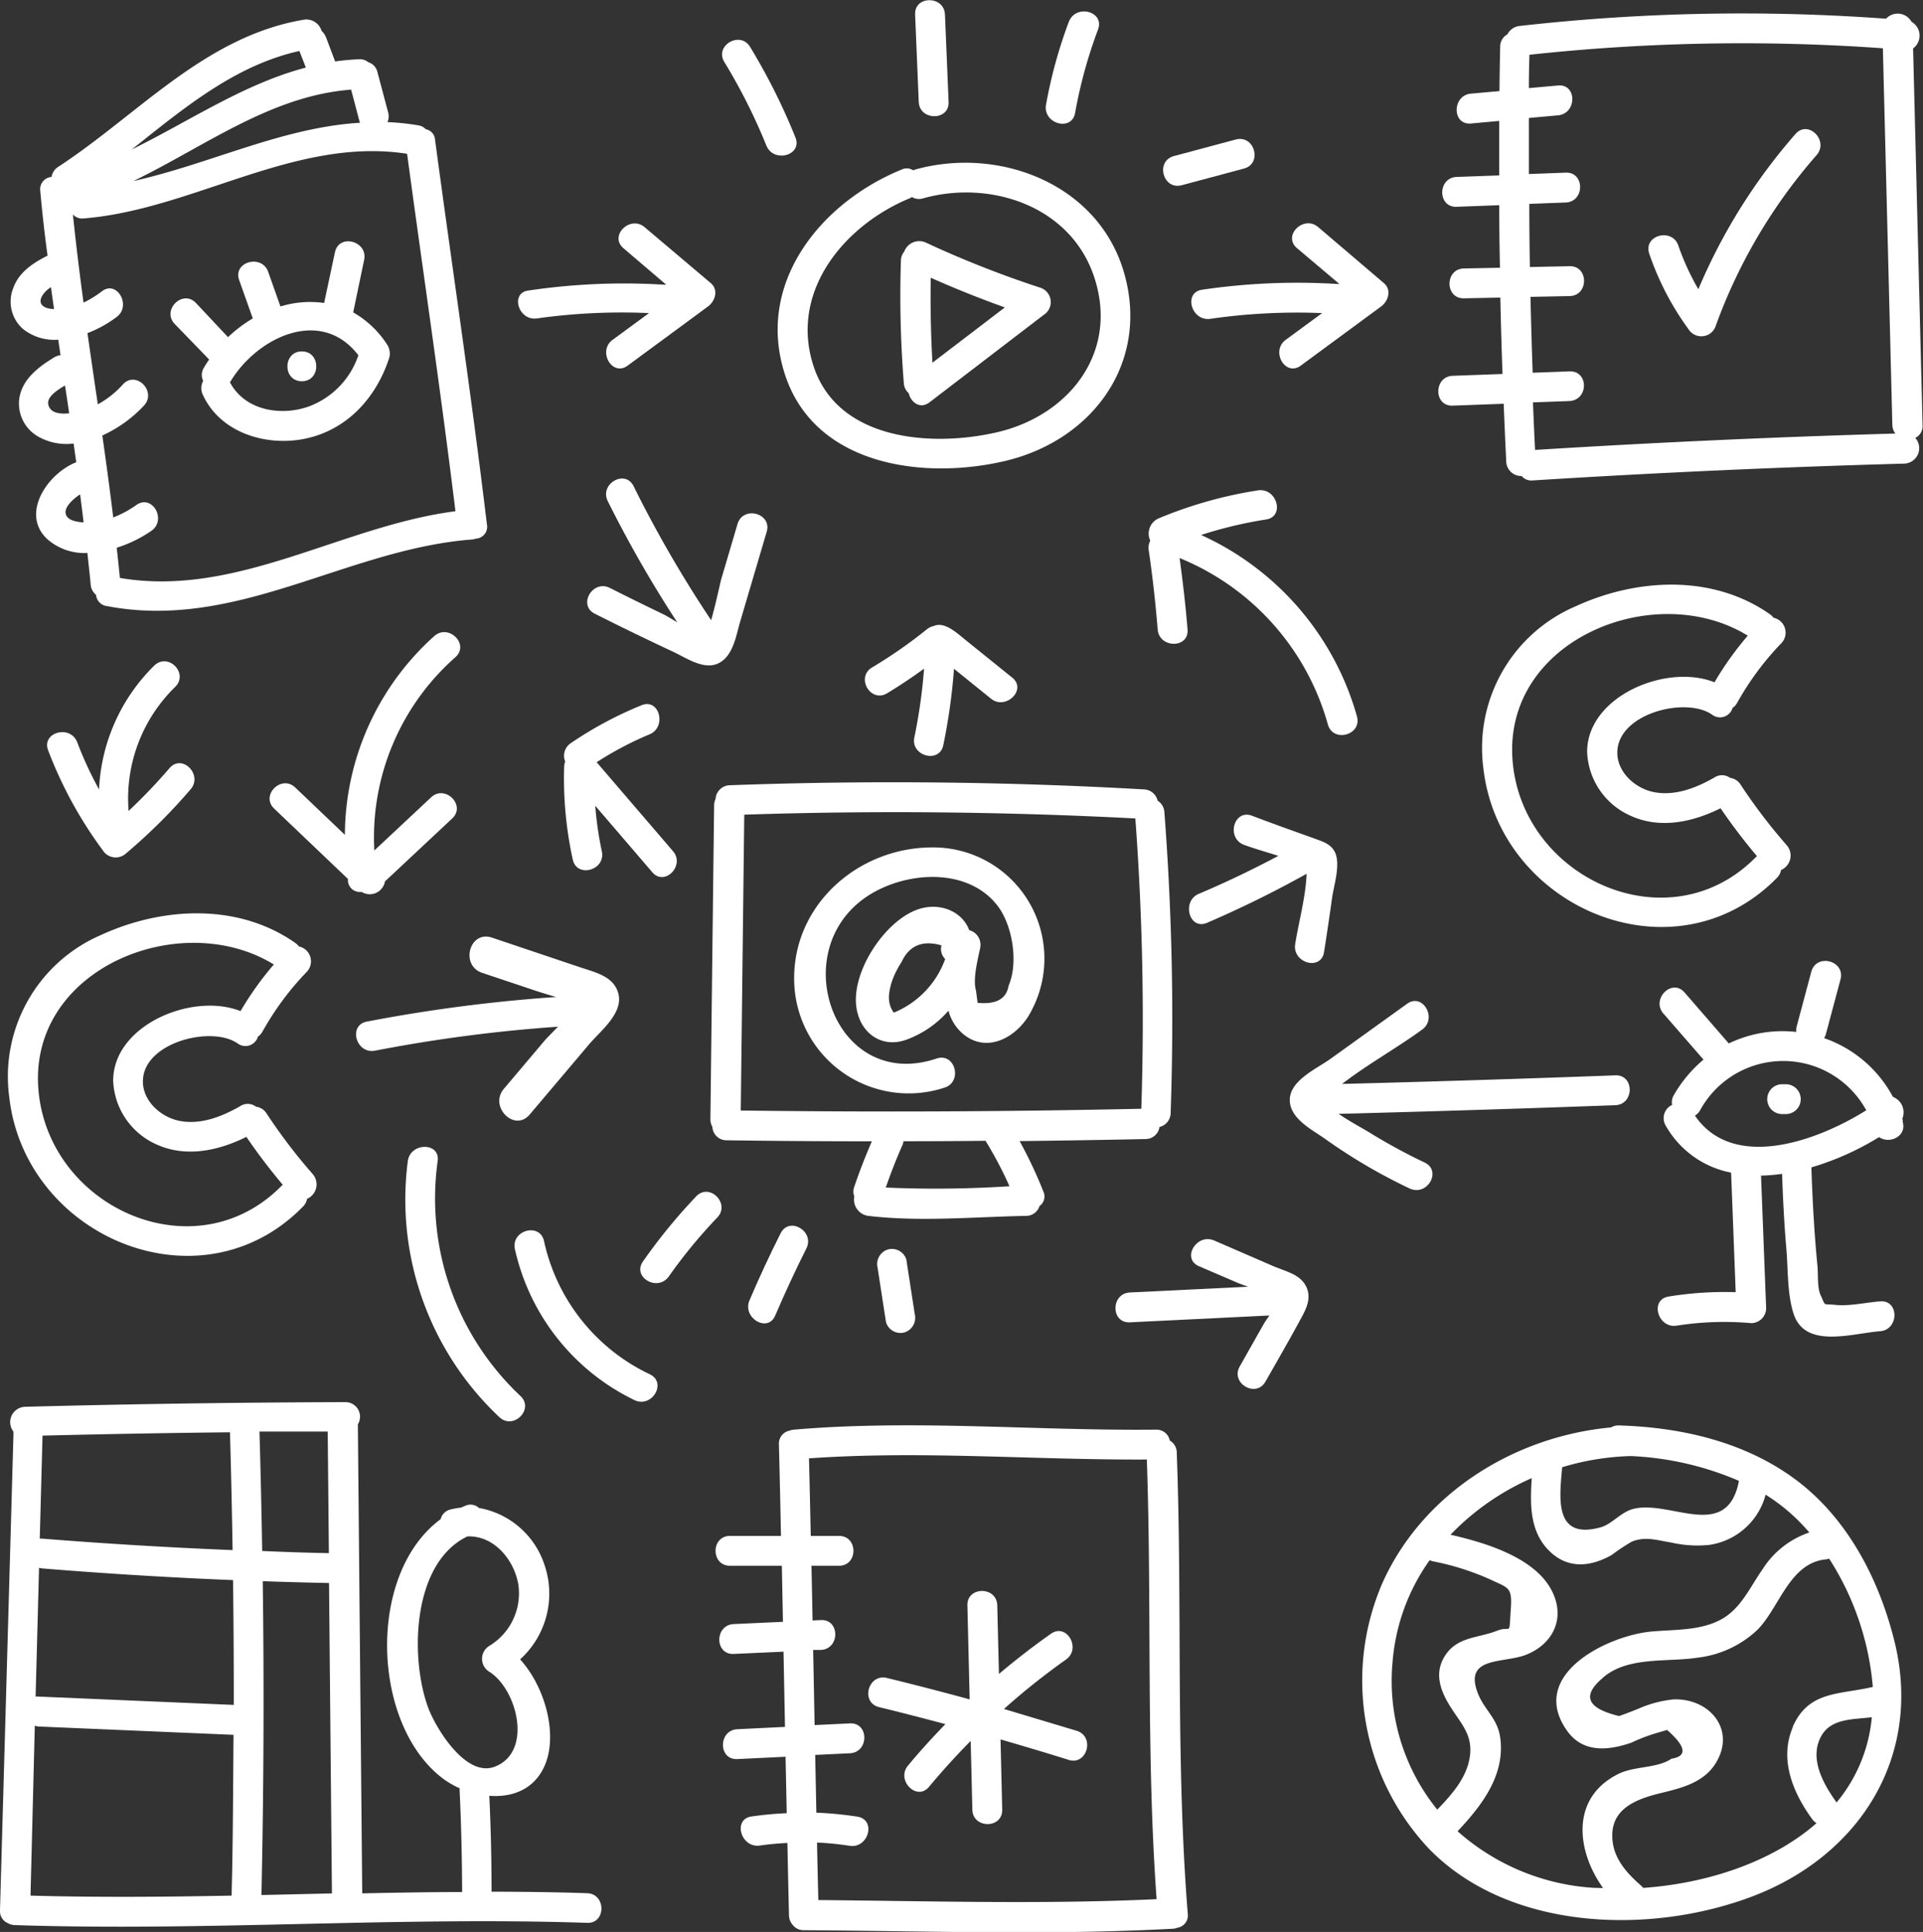 <svg xmlns="http://www.w3.org/2000/svg" viewBox="0 0 264.06 265.32"><rect x="0" y="0" width="264.06" height="265.32" fill="#333333" stroke="none"/><defs><style>.cls-1{fill:#fff;}</style></defs><title>Asset 18</title><g id="Layer_2" data-name="Layer 2"><g id="Capa_1" data-name="Capa 1"><path class="cls-1" d="M235.12,98.16a1.79,1.79,0,0,0,2.79-.94,2,2,0,0,0,.63-.7,39.4,39.4,0,0,1,6.1-8.22,2.09,2.09,0,0,0-1.1-3.46,2.19,2.19,0,0,0-.47-.46c-7.84-5.53-18.28-5-26.74-1.1a21.16,21.16,0,0,0-12.64,22.21c2.17,19.24,26.26,29.42,40.32,15.06a2,2,0,0,0,.56-1.07,2.16,2.16,0,0,0,.79-3.39,75.81,75.81,0,0,1-6.35-8.34,2,2,0,0,0-1.44-.92,1.87,1.87,0,0,0-2.11-.08c-2.53,1.46-5.54,2.65-8.51,2-2.54-.57-5-2.83-4.86-5.6C222.33,97.93,231.55,95.64,235.12,98.16ZM223.84,112c4.05,1.89,8.58.92,12.42-1q2.33,3.41,5,6.58l-.13.11c-12,12.24-32.4,2.85-33.45-13.54S227.33,79.49,240,87.3a43.52,43.52,0,0,0-4.57,6.4c-6.61-2.63-17.48,1.92-17.49,9.55A10,10,0,0,0,223.84,112Z"/><path class="cls-1" d="M41.6,165.71a2,2,0,0,0,.56-1.07,2.16,2.16,0,0,0,.79-3.39,75.81,75.81,0,0,1-6.35-8.34,2,2,0,0,0-1.44-.92A1.87,1.87,0,0,0,33,151.9c-2.53,1.46-5.54,2.65-8.51,2-2.54-.57-5-2.83-4.86-5.6.24-5.19,9.46-7.48,13-5a1.79,1.79,0,0,0,2.79-.94,2,2,0,0,0,.63-.7,39.4,39.4,0,0,1,6.1-8.22,2.09,2.09,0,0,0-1.1-3.46,2.19,2.19,0,0,0-.47-.46c-7.84-5.53-18.28-5-26.74-1.1A21.16,21.16,0,0,0,1.27,150.66C3.44,169.89,27.53,180.08,41.6,165.71Zm-4-33.25a43.52,43.52,0,0,0-4.57,6.4c-6.61-2.63-17.48,1.92-17.49,9.55a10,10,0,0,0,5.87,8.72c4.05,1.89,8.58.92,12.42-1q2.33,3.41,5,6.58l-.13.11c-12,12.24-32.4,2.85-33.45-13.54S24.91,124.65,37.61,132.46Z"/><path class="cls-1" d="M3.17,45.19A6.91,6.91,0,0,0,8,46.65c.1.71.21,1.43.31,2.14a2,2,0,0,0-.89.3C5.31,50.38,3.13,52,2.67,54.6A5.21,5.21,0,0,0,5.32,60a7.84,7.84,0,0,0,4.79.91c.12.86.24,1.72.36,2.57-4,1.57-7.72,7.16-3.93,10.6A7.69,7.69,0,0,0,12,75.94c.15,1.44.32,2.88.45,4.32a2.05,2.05,0,0,0,.74,1.44,1.68,1.68,0,0,0,1.46,1.53c17.9,3.44,32.86-7.8,50.16-9.14a2.23,2.23,0,0,0,.56-.12A1.63,1.63,0,0,0,66.86,72c-2.11-17.64-4.76-35.2-7.12-52.81a1.56,1.56,0,0,0-1.27-1.44,1.79,1.79,0,0,0-1.06-.54,33.6,33.6,0,0,0-4.2-.44,2,2,0,0,0,.09-1.33L51.83,9.91a1.83,1.83,0,0,0-1.25-1.36,1.84,1.84,0,0,0-1.29-.41,32.1,32.1,0,0,0-3.27.3L44.81,5.23a2.49,2.49,0,0,0-.66-1A2.17,2.17,0,0,0,41.7,2.71C28.13,5,19,15.72,8,22.91a2,2,0,0,0-.92,1.39,1.69,1.69,0,0,0-1.55,1.94c.27,3,.6,5.92,1,8.87-2,1-3.93,2.27-4.71,4.45A5,5,0,0,0,3.17,45.19Zm8.25,26.55C10.59,71.68,9,71.48,9,70.32c0-.8,1-1.77,2-2.43q.25,1.92.48,3.84Zm36.8-59.42,1.12,4.26a2.22,2.22,0,0,0,.1.28c-10.7.64-20.59,5.66-31.12,8C28.15,20.1,37.18,13.15,48.22,12.31ZM41.11,7,42,9.28C33.45,11.53,26,16.65,18.09,20.53,25.19,14.91,32.18,9,41.11,7ZM11.47,30c15.08-1.21,29.06-11.26,44.43-8.88,2.21,16.37,4.64,32.7,6.64,49.09-15.6,2-30,11.89-46.08,9.16-.13-1.39-.28-2.77-.43-4.15a17.67,17.67,0,0,0,4.77-2.33c2.14-1.51.09-5.07-2.07-3.54a14.18,14.18,0,0,1-3.18,1.71q-.69-5.63-1.5-11.25a18.06,18.06,0,0,0,5.73-4.12c1.78-1.95-1.12-4.85-2.9-2.9a13,13,0,0,1-3.45,2.74q-.72-4.89-1.42-9.78a16.35,16.35,0,0,0,4-2.21C18.1,42,16.06,38.42,14,40a14.41,14.41,0,0,1-2.53,1.56q-.82-6-1.46-12.11A1.72,1.72,0,0,0,11.47,30Zm-2,26.76c-1.17.13-2.58,0-2.84-1.21-.23-1.07,1.28-2,2.29-2.61Q9.23,54.87,9.5,56.78ZM5.86,40.52A3.69,3.69,0,0,1,7,39.44c.13,1,.28,2,.42,3H7.35C6.2,42.42,5,41.85,5.86,40.52Z"/><path class="cls-1" d="M28.72,49.37c-.25.37-.5.74-.72,1.13a1.86,1.86,0,0,0-.1,1.81,2.07,2.07,0,0,0-.05,1.9c2.35,5.14,8.48,7.08,13.78,6.09,5.89-1.11,10-5.58,11.8-11.11a1.92,1.92,0,0,0,.06-1,2,2,0,0,0-.34-.88A13.52,13.52,0,0,0,48.5,42.9L50,35.7c.55-2.57-3.4-3.67-4-1.09l-1.49,7a13.74,13.74,0,0,0-6,.48l-1.68-4.75c-.87-2.47-4.84-1.41-4,1.09l1.88,5.3a19,19,0,0,0-3.4,2.57L26.9,41.6c-1.84-1.9-4.74,1-2.9,2.9Zm20.49-.58a11.36,11.36,0,0,1-6.88,7.06c-3.89,1.34-8.73.48-10.75-3.34C35.14,46.45,44,42,49.21,48.79Z"/><path class="cls-1" d="M41.45,52.36c2.64,0,2.64-4.1,0-4.1S38.8,52.36,41.45,52.36Z"/><path class="cls-1" d="M100.26,107.84a2,2,0,0,0-2,1.89,2.08,2.08,0,0,0-.2.89q-.26,21.53-.51,43.07a2,2,0,0,0,.27,1.05,1.94,1.94,0,0,0,2,1.86q10,.14,19.9.14c-.88,2.05-1.7,4.12-2.41,6.24a1.83,1.83,0,0,0,0,1.33,2.26,2.26,0,0,0,1.92,2.67c7.12.84,14.5.14,21.65,0a1.92,1.92,0,0,0,1.86-1.35,1.61,1.61,0,0,0,.53-2,60.68,60.68,0,0,0-3.26-6.92q8.64-.1,17.28-.28a1.94,1.94,0,0,0,1.93-1.66,2,2,0,0,0,1.53-1.9,373.45,373.45,0,0,0-.86-41.32,2,2,0,0,0-.93-1.59,2,2,0,0,0-1.89-1.55Q128.71,106.8,100.26,107.84Zm21.37,55.25c.68-1.95,1.42-3.87,2.26-5.76a2.75,2.75,0,0,0,.18-.6q5.63,0,11.26-.06a54.3,54.3,0,0,1,3.29,6.24A155.88,155.88,0,0,1,121.63,163.09Zm34.27-50.7a373.47,373.47,0,0,1,.82,39.88q-27.5.6-55,.24l.48-40.63Q129.05,111,155.9,112.4Z"/><path class="cls-1" d="M129.73,149.36c2.49-.84,1.42-4.8-1.09-4-14.17,4.79-21.08-15.22-9.13-22.54,5.22-3.2,13.52-3.67,17.53,1.65,2,2.68,2.83,7.74,1.45,10.92q-.45,2.7-4.25,2.33l-.22-1.69c-.48-1.57.29-4.42.57-5.83a2.09,2.09,0,0,0-1.5-2.46c-1-2.69-4.31-4-7.44-2.7-4.4,1.81-8.75,8.55-8.05,13.31.53,3.63,3.55,5.62,6.82,4.45a14,14,0,0,0,5.82-4,6.29,6.29,0,0,0,2,3.19c3.43,2.86,7.65.28,9.37-3.14a15.27,15.27,0,0,0-13.71-22.47c-10.35.06-19.45,8.29-18.82,19A15.73,15.73,0,0,0,129.73,149.36Zm-7-10.29c-.89-1.23-.8-2.58-.24-4.34a12,12,0,0,1,1.3-2.59q1.56-3.43,5.49-2.31a1.94,1.94,0,0,0,.51,1.88A12.56,12.56,0,0,1,122.73,139.07Z"/><path class="cls-1" d="M129.53,102.34A81.11,81.11,0,0,0,131,91.85l1.08.87,4,3.23c2,1.64,5-1.24,2.9-2.9l-6.41-5.17c-1.12-.9-2.87-2.59-4.37-1.9a2.14,2.14,0,0,0-.92.44,65.37,65.37,0,0,1-7.54,5.25c-2.26,1.36-.2,4.9,2.07,3.54,1.75-1.05,3.44-2.19,5.08-3.38a73.74,73.74,0,0,1-1.33,9.42C125,103.82,129,104.92,129.53,102.34Z"/><path class="cls-1" d="M92.41,116.89,81.93,104.68a46,46,0,0,1,7.26-3.83c2.41-1,1.35-5-1.09-4a52.05,52.05,0,0,0-9.72,5.21,2.07,2.07,0,0,0-.77,2.52,2.14,2.14,0,0,0-.14.67,51.91,51.91,0,0,0,1.18,12.79c.56,2.58,4.51,1.49,4-1.09a46.47,46.47,0,0,1-.91-6.29l7.8,9.09C91.23,121.8,94.12,118.88,92.41,116.89Z"/><path class="cls-1" d="M181.81,130.77q.58-3.67,1.09-7.35c.23-1.71,1.15-4.48.49-6.19-.52-1.35-1.83-1.67-3.08-2.14-2.79-1-5.6-2-8.41-3.07-2.48-.91-3.55,3.05-1.09,4,1.47.54,3.12,1,4.73,1.52-3.56,1.89-7.2,3.64-10.92,5.21-2.39,1-1.34,5,1.09,4A149.13,149.13,0,0,0,179.42,120c-.12,3.18-1.1,6.69-1.57,9.65C177.44,132.26,181.39,133.37,181.81,130.77Z"/><path class="cls-1" d="M95.6,164.3a76.88,76.88,0,0,0-7.31,8.94c-1.52,2.16,2,4.21,3.54,2.07a69.89,69.89,0,0,1,6.67-8.11C100.32,165.29,97.43,162.39,95.6,164.3Z"/><path class="cls-1" d="M107.19,169.38q-2.29,4.54-4.28,9.22c-1,2.4,2.51,4.49,3.54,2.07q2-4.68,4.28-9.22C111.91,169.1,108.38,167,107.19,169.38Z"/><path class="cls-1" d="M121.94,171.59a2.1,2.1,0,0,0-1.43,2.52l1.15,7.45a2.07,2.07,0,0,0,2.52,1.43,2.1,2.1,0,0,0,1.43-2.52L124.46,173A2.07,2.07,0,0,0,121.94,171.59Z"/><path class="cls-1" d="M175,173.95l-8.3-3.6c-2.4-1-4.49,2.49-2.07,3.54L170,176.2c.2.09.73.28,1.39.51l-16.24.79c-2.63.13-2.64,4.23,0,4.1l19.16-.94c-.36.54-.71,1-.86,1.31l-3.22,5.7c-1.3,2.3,2.24,4.37,3.54,2.07,1.5-2.66,3.05-5.3,4.51-8,.81-1.5,1.92-3.18,1.13-4.95S176.57,174.61,175,173.95Z"/><path class="cls-1" d="M87,66.76c-1.18-2.36-4.72-.29-3.54,2.07A164.29,164.29,0,0,0,93,85.47c-.8-.48-1.51-.92-1.87-1.09q-3.71-1.78-7.39-3.64c-2.35-1.18-4.43,2.35-2.07,3.54Q87.06,87,92.48,89.53c1.7.8,4.06,2.44,6,1.64a3.18,3.18,0,0,0,.86-.53,2.11,2.11,0,0,0,.41-.41c1.15-1.34,1.47-3.51,1.93-5l3.6-12.2c.75-2.54-3.21-3.62-4-1.09l-2.25,7.63c-.14.49-.77,3.51-1.38,5.6A164.29,164.29,0,0,1,87,66.76Z"/><path class="cls-1" d="M195.66,159.67a78.37,78.37,0,0,1-7.58-4.12c-.87-.54-2.7-1.51-4.27-2.58q19-.49,38-1.19c2.63-.1,2.64-4.2,0-4.1q-18.76.7-37.52,1.18c3.5-2.7,7.63-5,11-7.47,2.12-1.53.08-5.08-2.07-3.54l-10.53,7.57c-1.85,1.33-5.54,2.94-5.58,5.59s3.16,4.18,4.94,5.46a75.72,75.72,0,0,0,11.5,6.74C196,164.35,198,160.81,195.66,159.67Z"/><path class="cls-1" d="M66.2,133.6,73.37,136c.26.09,1.61.53,3,.92a215.6,215.6,0,0,0-26,3.38c-2.59.5-1.49,4.45,1.09,4A207.16,207.16,0,0,1,76.62,141c-.84.87-1.6,1.63-1.82,1.89l-5.61,6.64c-2.07,2.44,1.45,6,3.54,3.54l8.17-9.66c1.53-1.81,4.75-4.28,4-7-.63-2.33-3.16-2.87-5.18-3.55l-12.19-4.1C64.47,127.75,63.16,132.57,66.2,133.6Z"/><path class="cls-1" d="M246.68,203.28c-7-5.25-15.75-7.26-24.36-7.52a1.92,1.92,0,0,0-1.08.27c-13.18,1.22-25.74,8.91-31.34,21.21A33.7,33.7,0,0,0,196.32,254c11,11.16,30.14,11.72,44.07,6.53,15-5.58,23.71-19.38,19.72-35.25C258,216.84,253.7,208.56,246.68,203.28Zm-32.17-1.78a35.69,35.69,0,0,1,9.28-1.53l.25,0a42,42,0,0,1,14.72,3.39c0,.05,0,.09,0,.15-1.69,8.28-9.51,2.38-14.54,3.73-1.65.44-2.85,2.05-4.39,2.5C213.24,211.58,214.19,205.48,214.51,201.5Zm-23.27,26.55a27.82,27.82,0,0,1,5.08-13.79,2.15,2.15,0,0,0,.49.17,35.7,35.7,0,0,1,7.93,2.53c2.45,1.16,2.94,1,2.71,4.14-.27,3.86.15,2-2,2.9-2.62,1-5.5.77-7.15,3.59-1.32,2.26-.52,4.53.72,6.57,1.52,2.51,3.34,4.06,2.78,7.29-.48,2.79-2.48,5.05-4.44,7.07A28.08,28.08,0,0,1,191.24,228.05Zm27.57,31.21a31,31,0,0,1-18.66-7.77c3.32-3.52,6.55-7.7,5.86-12.82-.35-2.63-2.08-3.74-3-5.94-2.2-5.33,3.38-4.24,6.53-5.47,3.43-1.34,5.3-4.57,3.84-8.16-2-5-9.12-7.17-14.2-8.33A34.76,34.76,0,0,1,210.33,203c-.22,3.58-.31,7.3,2.42,10,2.53,2.5,5.64,2.2,8.55.56a29.07,29.07,0,0,1,2.73-1.82c1.94-.81,3.55-.19,5.41.09a16.13,16.13,0,0,0,5.25.34,9.4,9.4,0,0,0,7.76-6.9,25.87,25.87,0,0,1,6,5.19,12.22,12.22,0,0,0-6.43,5.07c-1.71,2.42-2.94,5.37-5.66,6.86-2.89,1.59-6.46,1.38-9.65,1.68-5.93.56-17,5.91-11.52,13.63,2.18,3.06,5.64,2.73,8.84,1.62a23.45,23.45,0,0,1,3.49-1.33l1.4-.41q3.91,3.43.6,3.95c-1.94,1.33-5.08,1-7.25,2.07-6.69,3.29-5.78,10.63-2.14,15.69Zm33.38-11.73c-1.8-2.5-3.76-5.95-2.16-9,1.35-2.58,4.39-2.36,7-2.7A21.2,21.2,0,0,1,252.19,247.54Zm-6-10.34c-1.9,4.41,0,9,2.65,12.63a2.18,2.18,0,0,0,.6.56c-6.19,5.43-15.22,8.3-23.8,8.89a2.24,2.24,0,0,0-.24-.26c-2-1.75-3.9-3.8-4-6.64-.2-4.07,3.46-5.34,6.65-6.12,2.83-.69,5.87-1.42,7.53-4.08,2.85-4.57-.78-8.92-5.7-8.79a15.59,15.59,0,0,0-4.75,1.22q-1.38.57-2.8,1.07-6.53-1.56-2.35-5.14c3.32-3.11,9-2.23,13.07-2.87a14.35,14.35,0,0,0,8.22-3.78c3.05-3,4.41-9.2,9.4-9.72a2.28,2.28,0,0,0,.5-.11,38.57,38.57,0,0,1,6,17.62C252.55,232.76,248.32,232.17,246.16,237.19Z"/><path class="cls-1" d="M80.6,260c-4.37-.15-8.73-.2-13.1-.21q0-6.59-.31-13.17c3.14.25,6.2-.87,7.62-4.18,1.84-4.29,0-10.84-3.39-14.55a12.19,12.19,0,0,0,3.34-13,11.6,11.6,0,0,0-9-7.8,1.68,1.68,0,0,0-1.83-.31c-.22.08-.43.18-.64.27a10.2,10.2,0,0,0-1.38.24,1.81,1.81,0,0,0-1.4,1.34c-10.19,7.51-9.49,28.15.24,35.57a12.15,12.15,0,0,0,2.37,1.39,2.23,2.23,0,0,0,0,.43c.22,4.6.32,9.21.34,13.82-4.57,0-9.15.09-13.72.18l-.6-64.41a2,2,0,0,0-1.74-3.05q-22,.06-44,.64a2.11,2.11,0,0,0-1.55,3.41,2.25,2.25,0,0,0,0,.31L0,262.33a1.79,1.79,0,0,0,1.09,1.79,2.06,2.06,0,0,0,1,.26c26.18.87,52.37-1.18,78.55-.31C83.25,264.16,83.23,260.06,80.6,260ZM5.84,197.16q12.87-.32,25.74-.46.23,8.09.36,16.18-13.06-.53-26.1-1.57a2.19,2.19,0,0,0-.38,0Zm26,63.17c-9.22.18-18.43.26-27.65,0L4.78,237a2.19,2.19,0,0,0,.58.11l26.71,1.14C32,245.59,32,253,31.8,260.33ZM5.36,233a2.25,2.25,0,0,0-.47,0l.47-17.69a2.27,2.27,0,0,0,.48.09Q18.9,216.47,32,217q.11,8.57.1,17.14ZM45,196.6l.16,16.7Q40.6,213.21,36,213q-.13-8.2-.37-16.4ZM35.9,260.25q.47-21.55.18-43.1,4.55.16,9.1.25.2,21.32.4,42.63ZM58.75,234.4c-2.46-6.83-2.16-19.75,5.43-23.4,3.69-.15,6.44,3.26,7,6.63a8.42,8.42,0,0,1-4,8.41,2.08,2.08,0,0,0,0,3.54c3.82,2.39,6,10.91.87,13C64,244.29,59.78,237.26,58.75,234.4Z"/><path class="cls-1" d="M107.84,51.59C112,64,126.89,65.93,138,63.31c12-2.82,19.92-13.48,16.35-25.86-3.52-12.2-17.15-17.39-28.7-14.16l-.25.1a1.63,1.63,0,0,0-1.6-.1C112.65,27.84,103.63,39,107.84,51.59Zm17.07-24.36a2.29,2.29,0,0,0,.32-.17,1.88,1.88,0,0,0,1.53.18c9.17-2.57,20.13,1,23.43,10.63,3.55,10.36-3.26,19.16-13.26,21.49-8.82,2.05-21.67,1.21-25.14-8.85C108.26,40.23,115.8,31,124.92,27.23Z"/><path class="cls-1" d="M124.78,54c.3,1.26,1.57,2.24,2.86,1.25l15.67-12a2.08,2.08,0,0,0-.49-3.75,139.73,139.73,0,0,1-15.65-6.17,2.19,2.19,0,0,0-3,1.22,2,2,0,0,0-.46,1.25,150.35,150.35,0,0,0,.4,16.81A2,2,0,0,0,124.78,54Zm3-15.87q5,2.23,10.2,4.09l-9.94,7.59Q127.71,44,127.81,38.13Z"/><path class="cls-1" d="M263,60.14a1.8,1.8,0,0,0,1-1.76l-1.3-51.73A2.18,2.18,0,0,0,262.49,3a2.17,2.17,0,0,0-3.5-.43,271.75,271.75,0,0,0-50.36,1A2.1,2.1,0,0,0,207,4.71,1.9,1.9,0,0,0,206,6.38q-.07,3.07-.1,6.13l-3.91.35c-2.61.23-2.63,4.34,0,4.1l3.87-.35q0,3.74,0,7.48l-5.84.21c-2.63.1-2.64,4.2,0,4.1l5.85-.22q0,4.3.1,8.59l-4.95.1c-2.63.05-2.64,4.15,0,4.1l5-.1q.11,5.24.3,10.49l-6.84.25c-2.63.1-2.64,4.2,0,4.1l7-.26q.16,4,.35,7.92a2.05,2.05,0,0,0,2.11,2,1.75,1.75,0,0,0,1.53.61q25.5-1.6,51-2.31A2.12,2.12,0,0,0,263,60.14ZM215.54,51l-5.08.19q-.18-5.21-.3-10.42l5.38-.11c2.63-.05,2.64-4.15,0-4.1l-5.46.11Q210,32.37,210,28l5-.19c2.63-.1,2.64-4.2,0-4.1l-5.06.19q0-3.85,0-7.7l4-.36c2.61-.23,2.63-4.34,0-4.1l-4,.36q0-2.29.08-4.58a271.7,271.7,0,0,1,48.53-.89l1.3,51.7a2,2,0,0,0,.42,1.21q-24.76.71-49.48,2.25-.16-3.26-.29-6.53l4.93-.18C218.17,55,218.18,50.93,215.54,51Z"/><path class="cls-1" d="M231.86,45.21a2.08,2.08,0,0,0,3.75-.49A73.54,73.54,0,0,1,249.45,21.3c1.73-2-1.16-4.89-2.9-2.9a79,79,0,0,0-13.34,21.32,34.2,34.2,0,0,1-2.75-6c-.85-2.48-4.81-1.42-4,1.09A38.77,38.77,0,0,0,231.86,45.21Z"/><path class="cls-1" d="M160.63,197.83a1.85,1.85,0,0,0-1.91-1.49c-16.58.17-33.15-1.42-49.71,0a2.21,2.21,0,0,0-.6.14,1.81,1.81,0,0,0-1.45,1.91q.16,6.27.28,12.54h-7c-2.64,0-2.64,4.1,0,4.1h7.12q.08,3.85.15,7.7l-6.76.31c-2.63.12-2.64,4.22,0,4.1l6.84-.31q.1,5.17.2,10.33l-6.54.32c-2.63.13-2.64,4.23,0,4.1l6.62-.32q.08,3.88.16,7.75c-1.6.07-3.21.22-4.83.45-2.6.37-1.49,4.32,1.09,4,1.27-.18,2.55-.3,3.83-.36.07,3.31.14,6.62.22,9.93a2,2,0,0,0,.48,1.28,1.87,1.87,0,0,0,1.57.77c16.89.11,33.78.71,50.66-.2a2.17,2.17,0,0,0,.63-.14,1.7,1.7,0,0,0,1.42-1.91c-1.68-21.07-.73-42.2-1.51-63.31A1.93,1.93,0,0,0,160.63,197.83Zm-48.26,63.12q-.1-4-.18-7.91a42.71,42.71,0,0,1,4.48.45c2.58.4,3.69-3.55,1.09-4a49.88,49.88,0,0,0-5.66-.55q-.08-4-.16-7.93l4.77-.23c2.63-.13,2.64-4.23,0-4.1l-4.85.23q-.1-5.16-.2-10.32l1.06,0c2.63-.12,2.64-4.22,0-4.1l-1.14.05q-.07-3.76-.15-7.51h3.78c2.64,0,2.64-4.1,0-4.1h-3.88q-.11-5.33-.24-10.65c15.46-1.09,30.91.24,46.39.16.7,20.13-.11,40.28,1.34,60.38C143.35,261.54,127.86,261.08,112.37,260.94Z"/><path class="cls-1" d="M147.86,237.7c-3.33-1-6.67-2-10-3a95.73,95.73,0,0,1,8.52-6.79c2.14-1.51.09-5.07-2.07-3.54q-3.7,2.61-7.14,5.52l-.23-9.42c-.06-2.63-4.16-2.64-4.1,0l.31,12.91q-5.66-1.55-11.37-2.94c-2.56-.62-3.66,3.33-1.09,4,3.05.74,6.09,1.53,9.13,2.34-1.78,1.83-3.51,3.73-5.15,5.71s1.21,4.93,2.9,2.9q2.73-3.28,5.72-6.3l.23,9.44c.06,2.63,4.16,2.64,4.1,0l-.23-9.65c3.14.91,6.27,1.84,9.39,2.82C149.29,242.45,150.37,238.49,147.86,237.7Z"/><path class="cls-1" d="M261.22,153.64a2.28,2.28,0,0,0-1.29-3,17,17,0,0,0-9.45-8.07,2.13,2.13,0,0,0,.25-.57l2-7.49c.69-2.55-3.26-3.64-4-1.09l-2,7.49a2.1,2.1,0,0,0-.06.81,17,17,0,0,0-9.28,1.58l-6.07-7c-1.74-2-4.63.92-2.9,2.9l5.5,6.32a18.16,18.16,0,0,0-4.06,4.85,1.91,1.91,0,0,0-.25,1.37,2,2,0,0,0-.9,2.81,13.16,13.16,0,0,0,9,6.49l.63,16.42a47.66,47.66,0,0,0-9.22.6c-2.6.42-1.5,4.37,1.09,4a42.15,42.15,0,0,1,10.26-.35,2.06,2.06,0,0,0,2.05-2.05l-.7-18.21a23.78,23.78,0,0,0,2.89-.24c.12,3.45.29,6.9.59,10.34.24,2.83.11,6.21,1,8.9,1.59,4.83,8,2.67,11.87,2.37,2.61-.2,2.64-4.31,0-4.1-1.94.15-4.24.69-6.18.48-1.76-.19-1.22.31-2-1.35-.47-1.06-.31-2.8-.42-3.94-.43-4.47-.69-9-.83-13.44,0-.05,0-.1,0-.15a38.26,38.26,0,0,0,9.29-4.16c1.38,1,3.87-.08,3.23-2.14C261.31,153.89,261.26,153.77,261.22,153.64Zm-28.47-.43a2,2,0,0,0,.7-.73,13,13,0,0,1,22.82,0C249.36,156.81,237.95,160.82,232.75,153.22Z"/><path class="cls-1" d="M244.72,153h.5a2,2,0,1,0,0-4.1h-.5a2,2,0,1,0,0,4.1Z"/><path class="cls-1" d="M89.24,188.74A26.47,26.47,0,0,1,74.7,170.43c-.58-2.57-4.53-1.48-4,1.09a30.36,30.36,0,0,0,16.42,20.76C89.53,193.42,91.62,189.89,89.24,188.74Z"/><path class="cls-1" d="M56,159.45a41,41,0,0,0,12.57,35.17c1.92,1.81,4.82-1.08,2.9-2.9a37.23,37.23,0,0,1-11.37-32.27C60.46,156.84,56.35,156.87,56,159.45Z"/><path class="cls-1" d="M37.65,111.05l10.13,9.66c0,.1,0,.2,0,.3a1.63,1.63,0,0,0,1.86,1.47h0a2.12,2.12,0,0,0,3.22-1.43l9.24-8.65c1.93-1.81-1-4.7-2.9-2.9l-7.8,7.3A33,33,0,0,1,62.53,90.26c2-1.77-.94-4.66-2.9-2.9a36.84,36.84,0,0,0-12.27,27.29l-6.82-6.5C38.64,106.33,35.73,109.23,37.65,111.05Z"/><path class="cls-1" d="M157.73,75.52c.54,3.63.94,7.27,1.24,10.93.21,2.61,4.31,2.63,4.1,0-.26-3.28-.65-6.55-1.09-9.81A34.74,34.74,0,0,1,182.34,99.5c.72,2.53,4.68,1.46,4-1.09a38.93,38.93,0,0,0-21.41-24.94,58.7,58.7,0,0,1,8.93-2.13c2.6-.4,1.5-4.35-1.09-4a58.66,58.66,0,0,0-13.67,3.85,2.28,2.28,0,0,0-1.15,3.06A2.14,2.14,0,0,0,157.73,75.52Z"/><path class="cls-1" d="M105.24,20c1,2.42,4.94,1.36,4-1.09A85.15,85.15,0,0,0,103,6.44c-1.37-2.25-4.91-.19-3.54,2.07A78.73,78.73,0,0,1,105.24,20Z"/><path class="cls-1" d="M130.26,14l-.5-12c-.11-2.63-4.21-2.64-4.1,0l.5,12C126.27,16.61,130.37,16.62,130.26,14Z"/><path class="cls-1" d="M147.63,15.51a65.12,65.12,0,0,1,3.15-11.46c.93-2.47-3-3.54-4-1.09a65.08,65.08,0,0,0-3.15,11.46C143.21,17,147.17,18.11,147.63,15.51Z"/><path class="cls-1" d="M162.26,25.44l8.56-2.29c2.55-.68,1.47-4.64-1.09-4l-8.56,2.29C158.62,22.16,159.7,26.12,162.26,25.44Z"/><path class="cls-1" d="M73.73,43.73A83.45,83.45,0,0,1,89.12,43l-5,3.67c-2.1,1.55-.06,5.11,2.07,3.54l11-8.1c1-.71,1.52-2.29.42-3.22l-9.09-7.69c-2-1.69-4.92,1.19-2.9,2.9l5.86,5-.28,0a89.37,89.37,0,0,0-18.57.79C70,40.15,71.15,44.1,73.73,43.73Z"/><path class="cls-1" d="M183.92,39l-.28,0a89.37,89.37,0,0,0-18.57.79c-2.6.37-1.5,4.33,1.09,4A83.45,83.45,0,0,1,181.55,43l-5,3.67c-2.1,1.55-.06,5.11,2.07,3.54l11-8.1c1-.71,1.52-2.29.42-3.22L181,31.18c-2-1.69-4.92,1.19-2.9,2.9Z"/><path class="cls-1" d="M24.07,94.32c1.87-1.87-1-4.77-2.9-2.9a25.45,25.45,0,0,0-7.57,17,51.62,51.62,0,0,1-3-6.49c-.94-2.44-4.9-1.38-4,1.09a57.34,57.34,0,0,0,7.51,13.75,2.1,2.1,0,0,0,3.22.41,76.91,76.91,0,0,0,8.85-8.79c1.71-2-1.18-4.91-2.9-2.9a76.9,76.9,0,0,1-5.62,5.88A21.41,21.41,0,0,1,24.07,94.32Z"/></g></g></svg>